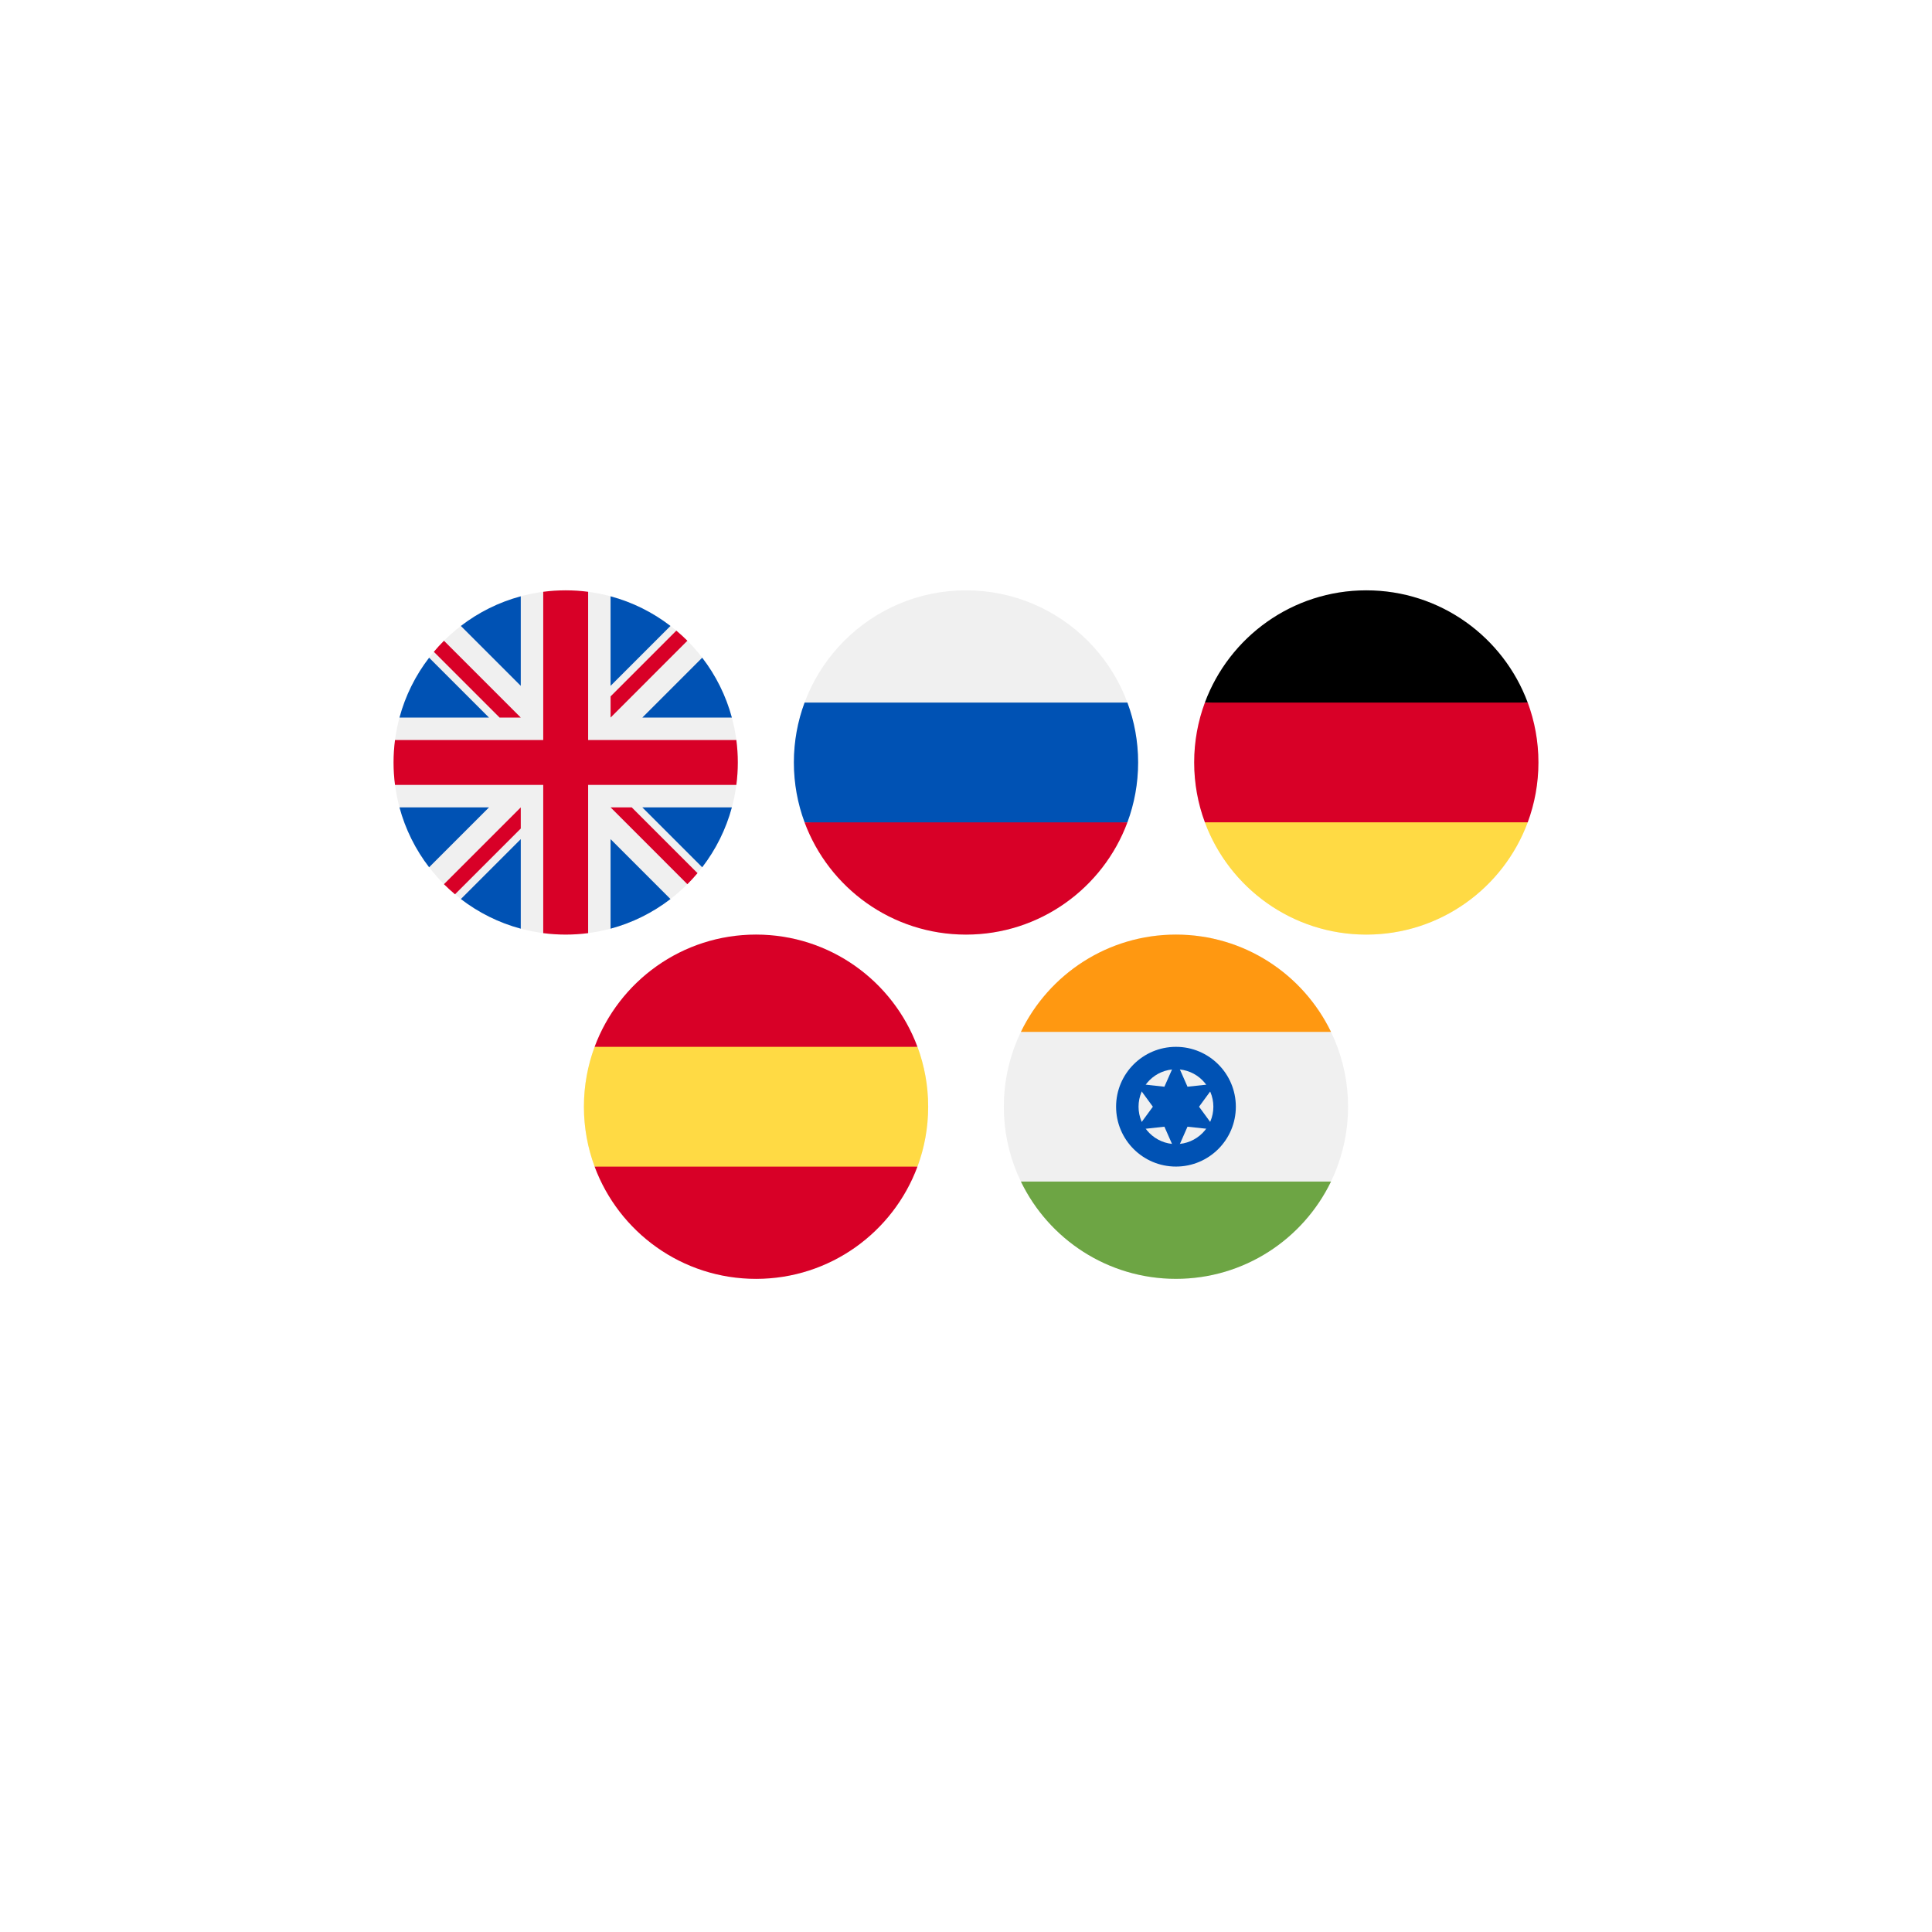 <?xml version="1.0" encoding="UTF-8"?> <svg xmlns="http://www.w3.org/2000/svg" width="108" height="108" viewBox="0 0 108 108" fill="none"> <g filter="url(#filter0_d)"> <circle cx="54" cy="50" r="46" fill="white"></circle> </g> <path d="M31.622 52.244C36.936 52.244 41.244 47.936 41.244 42.622C41.244 37.308 36.936 33 31.622 33C26.308 33 22 37.308 22 42.622C22 47.936 26.308 52.244 31.622 52.244Z" fill="#F0F0F0"></path> <path d="M23.988 36.766C23.232 37.749 22.662 38.882 22.331 40.114H27.336L23.988 36.766Z" fill="#0052B4"></path> <path d="M40.912 40.114C40.58 38.882 40.01 37.749 39.254 36.766L35.906 40.114H40.912Z" fill="#0052B4"></path> <path d="M22.331 45.133C22.663 46.364 23.232 47.498 23.988 48.481L27.336 45.133H22.331Z" fill="#0052B4"></path> <path d="M37.479 34.991C36.496 34.235 35.363 33.665 34.131 33.334V38.339L37.479 34.991Z" fill="#0052B4"></path> <path d="M25.763 50.257C26.746 51.013 27.879 51.583 29.111 51.914V46.909L25.763 50.257Z" fill="#0052B4"></path> <path d="M29.111 33.334C27.879 33.665 26.746 34.235 25.763 34.991L29.111 38.339V33.334Z" fill="#0052B4"></path> <path d="M34.131 51.914C35.363 51.583 36.496 51.013 37.479 50.257L34.131 46.909V51.914Z" fill="#0052B4"></path> <path d="M35.906 45.133L39.254 48.481C40.01 47.498 40.58 46.364 40.912 45.133H35.906Z" fill="#0052B4"></path> <path d="M41.162 41.367H32.877H32.877V33.082C32.466 33.028 32.047 33 31.622 33C31.197 33 30.778 33.028 30.367 33.082V41.367V41.367H22.081C22.028 41.778 22 42.197 22 42.622C22 43.048 22.028 43.467 22.081 43.877H30.367H30.367V52.163C30.778 52.216 31.197 52.244 31.622 52.244C32.047 52.244 32.466 52.216 32.877 52.163V43.877V43.877H41.162C41.216 43.467 41.244 43.048 41.244 42.622C41.244 42.197 41.216 41.778 41.162 41.367Z" fill="#D80027"></path> <path d="M34.132 45.133L38.425 49.427C38.623 49.229 38.811 49.023 38.991 48.809L35.315 45.133H34.132V45.133Z" fill="#D80027"></path> <path d="M29.111 45.133H29.111L24.817 49.427C25.015 49.624 25.221 49.812 25.435 49.992L29.111 46.316V45.133Z" fill="#D80027"></path> <path d="M29.112 40.113V40.113L24.818 35.819C24.62 36.016 24.432 36.223 24.252 36.437L27.928 40.113H29.112V40.113Z" fill="#D80027"></path> <path d="M34.132 40.112L38.425 35.818C38.228 35.621 38.021 35.432 37.807 35.253L34.132 38.929V40.112Z" fill="#D80027"></path> <path d="M54 33C59.314 33 63.622 37.308 63.622 42.622C63.622 47.936 59.314 52.244 54 52.244C48.686 52.244 44.378 47.936 44.378 42.622C44.378 37.308 48.686 33 54 33Z" fill="#F0F0F0"></path> <path d="M44.977 45.968C44.59 44.926 44.378 43.798 44.378 42.621C44.378 41.444 44.59 40.317 44.977 39.275L63.023 39.275C63.41 40.317 63.622 41.444 63.622 42.621C63.622 43.798 63.41 44.926 63.023 45.968L54 46.805L44.977 45.968Z" fill="#0052B4"></path> <path d="M53.999 52.245C49.862 52.245 46.336 49.634 44.976 45.97L63.023 45.97C61.663 49.634 58.136 52.245 53.999 52.245Z" fill="#D80027"></path> <path d="M76.378 52.244C81.692 52.244 86 47.936 86 42.622C86 37.308 81.692 33 76.378 33C71.064 33 66.756 37.308 66.756 42.622C66.756 47.936 71.064 52.244 76.378 52.244Z" fill="#F0F0F0"></path> <path d="M67.353 45.97C68.713 49.634 72.24 52.245 76.377 52.245C80.514 52.245 84.041 49.634 85.4 45.97L76.377 45.133L67.353 45.97Z" fill="#FFDA44"></path> <path d="M76.377 33C72.24 33 68.713 35.611 67.353 39.275L76.377 40.112L85.4 39.275C84.041 35.611 80.514 33 76.377 33Z" fill="black"></path> <path d="M67.354 39.275C66.967 40.317 66.755 41.444 66.755 42.621C66.755 43.798 66.967 44.926 67.354 45.968H85.401C85.787 44.926 85.999 43.798 85.999 42.621C85.999 41.444 85.787 40.317 85.401 39.275H67.354Z" fill="#D80027"></path> <path d="M42.264 71.488C47.578 71.488 51.886 67.18 51.886 61.866C51.886 56.552 47.578 52.244 42.264 52.244C36.95 52.244 32.642 56.552 32.642 61.866C32.642 67.18 36.95 71.488 42.264 71.488Z" fill="#F0F0F0"></path> <path d="M32.641 61.866C32.641 63.043 32.853 64.17 33.24 65.213L42.263 66.049L51.287 65.213C51.674 64.17 51.885 63.043 51.885 61.866C51.885 60.689 51.674 59.561 51.287 58.519L42.263 57.682L33.24 58.519C32.853 59.561 32.641 60.689 32.641 61.866Z" fill="#FFDA44"></path> <path d="M51.286 58.52C49.927 54.855 46.4 52.244 42.263 52.244C38.126 52.244 34.599 54.855 33.239 58.52H51.286Z" fill="#D80027"></path> <path d="M33.239 65.214C34.599 68.878 38.126 71.489 42.263 71.489C46.4 71.489 49.927 68.878 51.286 65.214H33.239Z" fill="#D80027"></path> <path d="M65.736 71.488C71.05 71.488 75.358 67.18 75.358 61.866C75.358 56.552 71.05 52.244 65.736 52.244C60.422 52.244 56.114 56.552 56.114 61.866C56.114 67.18 60.422 71.488 65.736 71.488Z" fill="#F0F0F0"></path> <path d="M65.737 52.244C61.922 52.244 58.626 54.464 57.069 57.683H74.404C72.847 54.464 69.551 52.244 65.737 52.244Z" fill="#FF9811"></path> <path d="M65.737 71.488C69.551 71.488 72.847 69.268 74.404 66.05H57.069C58.626 69.268 61.922 71.488 65.737 71.488Z" fill="#6DA544"></path> <path d="M65.737 65.212C67.585 65.212 69.084 63.714 69.084 61.865C69.084 60.017 67.585 58.519 65.737 58.519C63.889 58.519 62.39 60.017 62.39 61.865C62.39 63.714 63.889 65.212 65.737 65.212Z" fill="#0052B4"></path> <path d="M65.736 63.956C66.892 63.956 67.828 63.02 67.828 61.865C67.828 60.71 66.892 59.773 65.736 59.773C64.581 59.773 63.645 60.71 63.645 61.865C63.645 63.02 64.581 63.956 65.736 63.956Z" fill="#F0F0F0"></path> <path d="M65.737 59.284L66.382 60.748L67.972 60.575L67.027 61.866L67.972 63.156L66.382 62.983L65.737 64.447L65.091 62.983L63.501 63.156L64.446 61.866L63.501 60.575L65.091 60.748L65.737 59.284Z" fill="#0052B4"></path> <defs> <filter id="filter0_d" x="0" y="0" width="108" height="108" filterUnits="userSpaceOnUse" color-interpolation-filters="sRGB"> <feFlood flood-opacity="0" result="BackgroundImageFix"></feFlood> <feColorMatrix in="SourceAlpha" type="matrix" values="0 0 0 0 0 0 0 0 0 0 0 0 0 0 0 0 0 0 127 0"></feColorMatrix> <feOffset dy="4"></feOffset> <feGaussianBlur stdDeviation="4"></feGaussianBlur> <feColorMatrix type="matrix" values="0 0 0 0 0.2 0 0 0 0 0.259 0 0 0 0 0.369 0 0 0 0.16 0"></feColorMatrix> <feBlend mode="normal" in2="BackgroundImageFix" result="effect1_dropShadow"></feBlend> <feBlend mode="normal" in="SourceGraphic" in2="effect1_dropShadow" result="shape"></feBlend> </filter> </defs> </svg> 